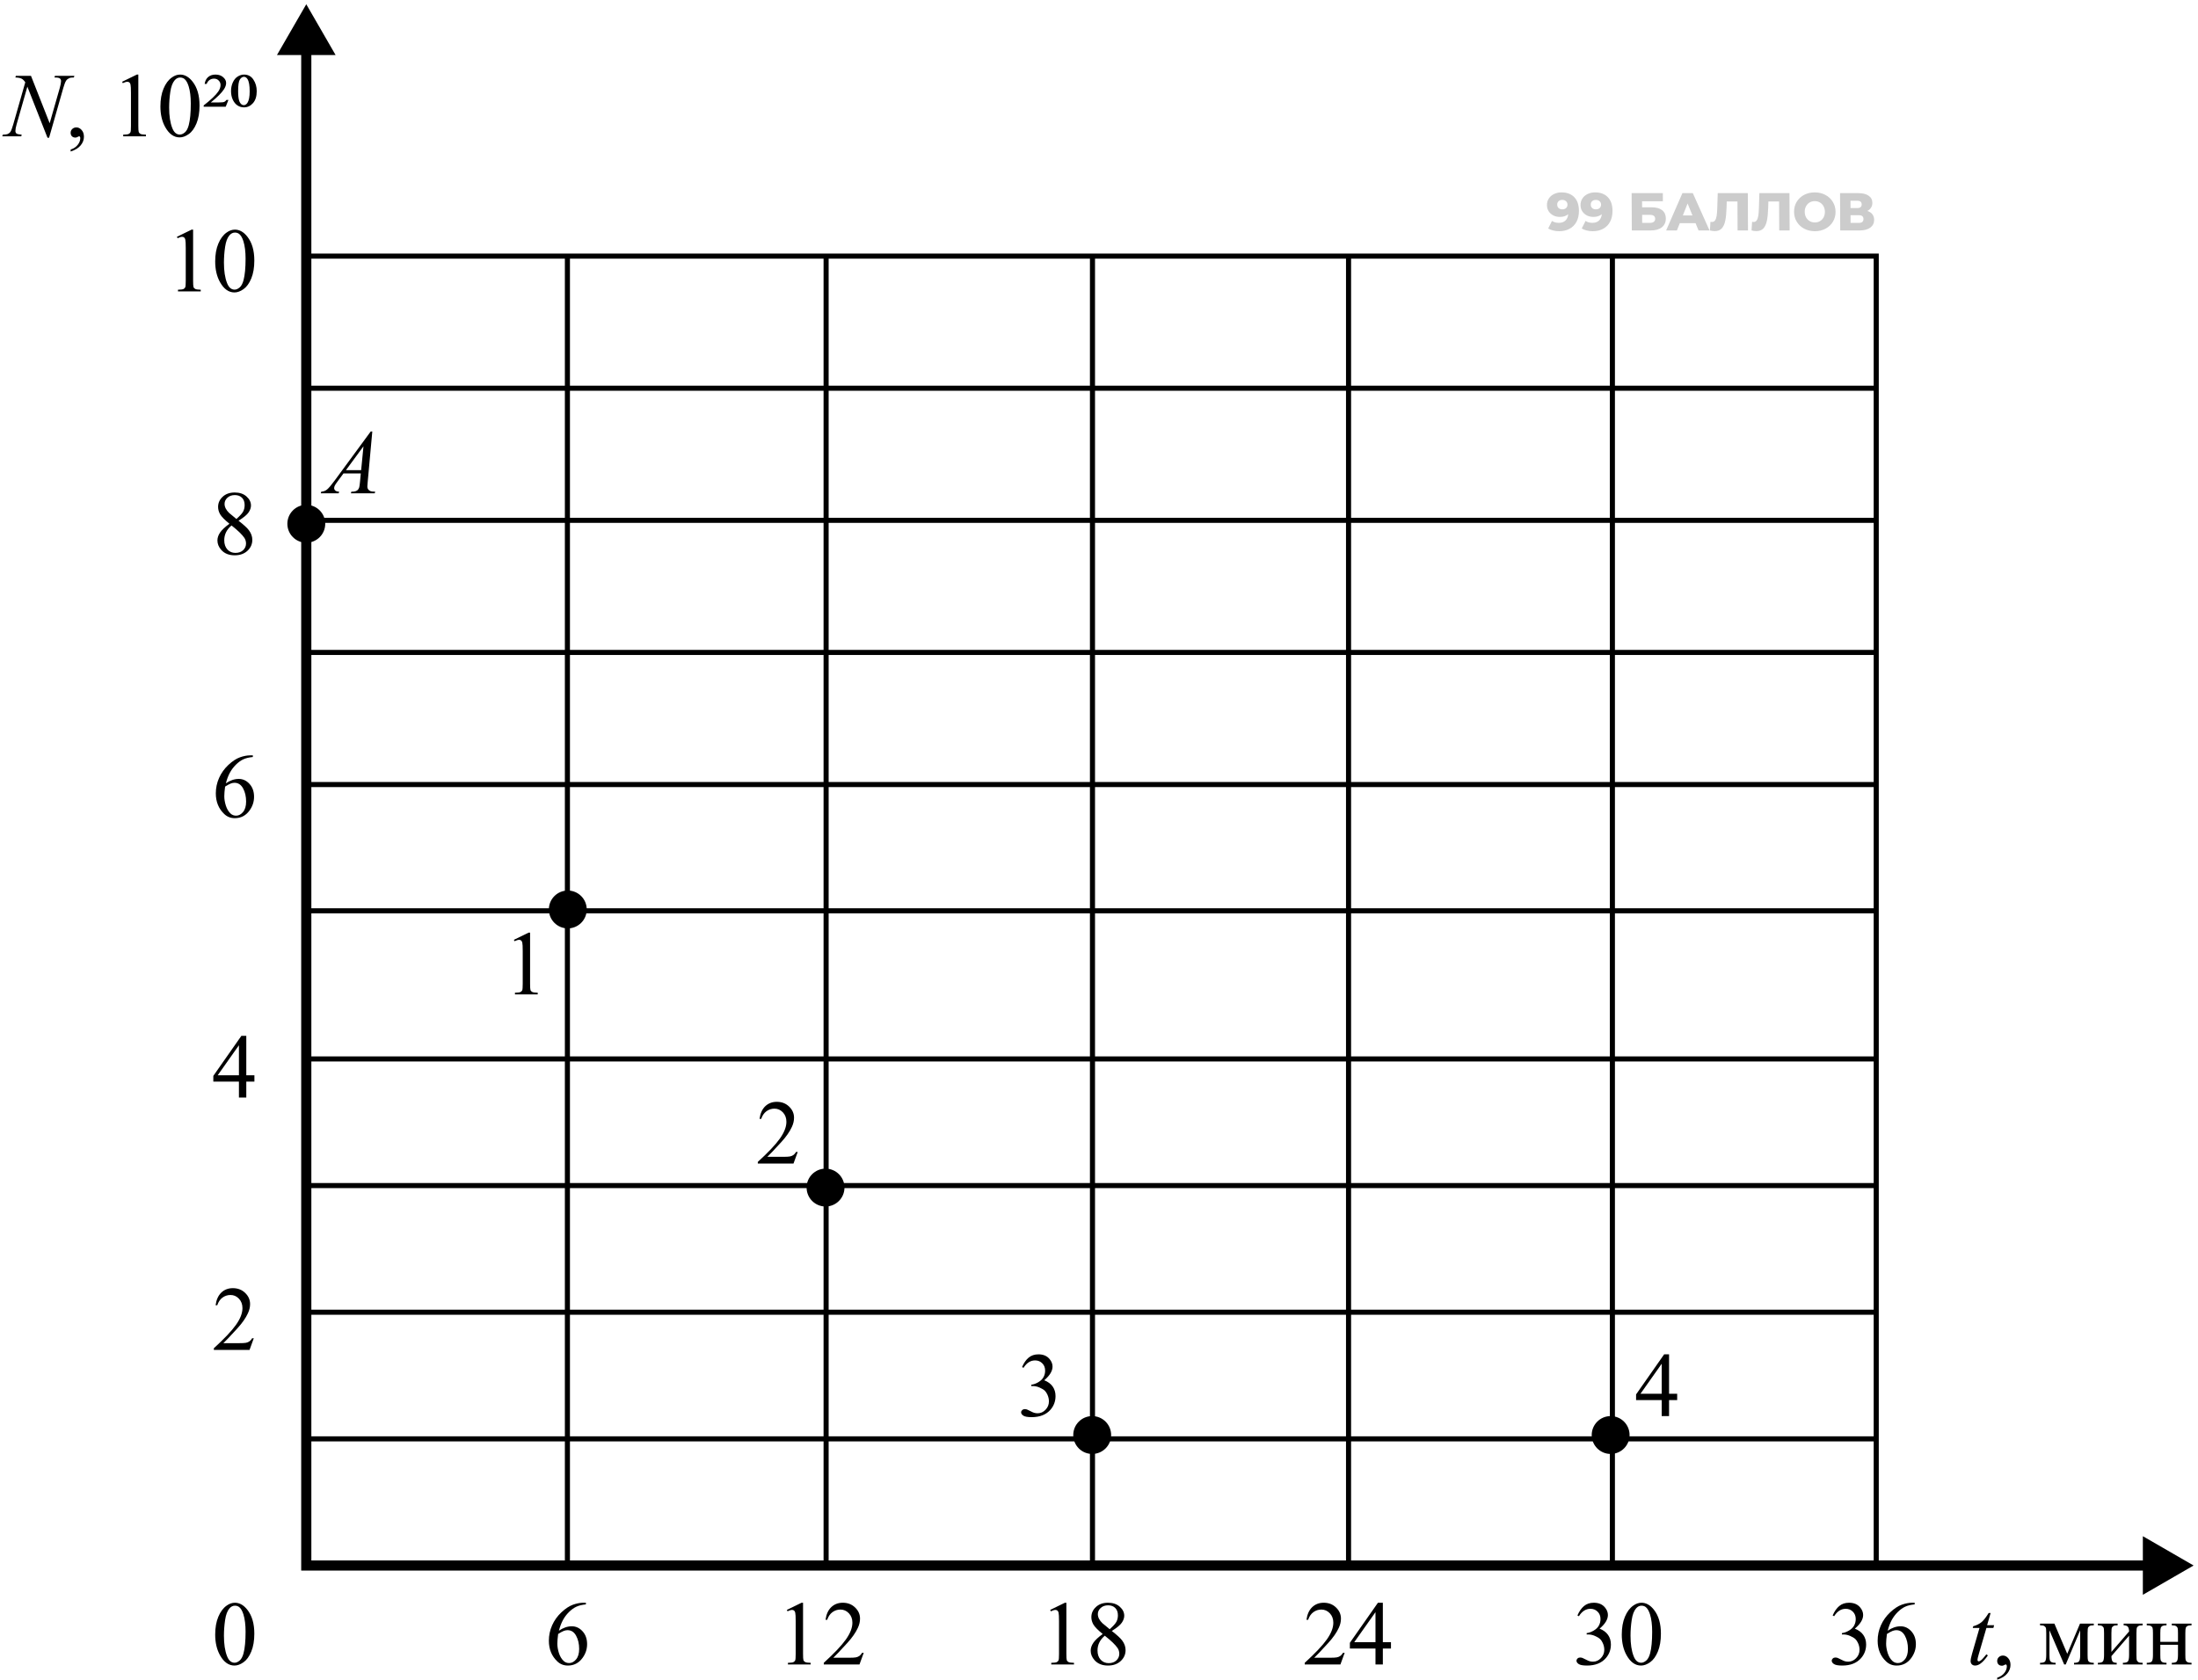 <svg width="433" height="331" viewBox="0 0 433 331" fill="none" xmlns="http://www.w3.org/2000/svg">
<path d="M60.336 0.838L54.562 10.838H66.109L60.336 0.838ZM60.336 308.427H59.336V309.427H60.336V308.427ZM432.135 308.427L422.135 302.653V314.2L432.135 308.427ZM59.336 9.838V308.427H61.336V9.838H59.336ZM60.336 309.427H423.135V307.427H60.336V309.427Z" fill="black"/>
<path d="M60.817 50.459H111.778M369.613 308.427V283.476M369.613 179.443H60.336M369.613 179.443V154.567M369.613 179.443V208.626M369.613 154.567H60.817M369.613 154.567V128.54M369.613 102.513H60.336M369.613 102.513V128.54M369.613 102.513V76.486M369.613 128.54H60.817M369.613 76.486V50.459H317.637M369.613 76.486H60.336M369.613 208.626H60.336M369.613 208.626V233.576M369.613 258.526H60.336M369.613 258.526V233.576M369.613 258.526V283.476M369.613 233.576H60.817M369.613 283.476H60.817M215.215 50.459V308.427M215.215 50.459H265.66M215.215 50.459H162.74M265.66 50.459V308.427M265.66 50.459H317.637M317.637 50.459V308.427M162.74 50.459V308.427M162.74 50.459H111.778M111.778 50.459V308.427" stroke="black"/>
<path d="M101.234 185.159L104.135 183.744H104.425V193.808C104.425 194.476 104.451 194.892 104.504 195.056C104.562 195.22 104.68 195.346 104.855 195.434C105.031 195.521 105.389 195.571 105.928 195.583V195.908H101.445V195.583C102.008 195.571 102.371 195.524 102.535 195.442C102.699 195.354 102.813 195.24 102.878 195.1C102.942 194.953 102.975 194.522 102.975 193.808V187.374C102.975 186.507 102.945 185.95 102.887 185.704C102.846 185.517 102.77 185.379 102.658 185.291C102.553 185.203 102.424 185.159 102.271 185.159C102.055 185.159 101.753 185.25 101.366 185.432L101.234 185.159Z" fill="black"/>
<path d="M73.343 85.002L72.438 94.916C72.391 95.379 72.367 95.684 72.367 95.83C72.367 96.064 72.411 96.243 72.499 96.366C72.61 96.536 72.76 96.662 72.947 96.744C73.141 96.826 73.463 96.867 73.914 96.867L73.817 97.192H69.124L69.221 96.867H69.423C69.804 96.867 70.114 96.785 70.355 96.621C70.524 96.51 70.656 96.325 70.75 96.067C70.814 95.886 70.876 95.458 70.935 94.784L71.075 93.272H67.665L66.452 94.916C66.177 95.285 66.004 95.552 65.934 95.716C65.863 95.874 65.828 96.023 65.828 96.164C65.828 96.352 65.904 96.513 66.057 96.647C66.209 96.782 66.461 96.856 66.812 96.867L66.716 97.192H63.191L63.288 96.867C63.722 96.85 64.103 96.706 64.431 96.436C64.765 96.161 65.26 95.578 65.916 94.688L73.035 85.002H73.343ZM71.603 87.929L68.148 92.631H71.145L71.603 87.929Z" fill="black"/>
<path d="M115.42 315.763V316.088C114.646 316.164 114.014 316.319 113.521 316.554C113.035 316.782 112.552 317.134 112.071 317.608C111.597 318.083 111.201 318.613 110.885 319.199C110.574 319.779 110.313 320.471 110.103 321.273C110.946 320.693 111.793 320.403 112.643 320.403C113.457 320.403 114.163 320.731 114.761 321.388C115.358 322.044 115.657 322.888 115.657 323.919C115.657 324.915 115.355 325.823 114.752 326.644C114.025 327.64 113.064 328.138 111.869 328.138C111.055 328.138 110.363 327.868 109.795 327.329C108.682 326.28 108.125 324.921 108.125 323.251C108.125 322.185 108.339 321.171 108.767 320.21C109.194 319.249 109.804 318.396 110.595 317.652C111.392 316.908 112.153 316.407 112.88 316.149C113.606 315.892 114.283 315.763 114.91 315.763H115.42ZM109.953 321.915C109.848 322.706 109.795 323.345 109.795 323.831C109.795 324.394 109.897 325.006 110.103 325.668C110.313 326.324 110.624 326.846 111.034 327.232C111.333 327.508 111.696 327.646 112.124 327.646C112.634 327.646 113.088 327.405 113.486 326.925C113.891 326.444 114.093 325.759 114.093 324.868C114.093 323.866 113.894 322.999 113.495 322.267C113.097 321.534 112.531 321.168 111.799 321.168C111.576 321.168 111.336 321.215 111.078 321.309C110.826 321.402 110.451 321.604 109.953 321.915Z" fill="black"/>
<path d="M42.393 322.038C42.393 320.679 42.598 319.51 43.008 318.531C43.418 317.547 43.963 316.814 44.643 316.334C45.17 315.953 45.715 315.763 46.277 315.763C47.191 315.763 48.012 316.229 48.738 317.16C49.647 318.314 50.101 319.879 50.101 321.854C50.101 323.236 49.901 324.411 49.503 325.378C49.105 326.345 48.595 327.048 47.974 327.487C47.358 327.921 46.764 328.138 46.19 328.138C45.053 328.138 44.106 327.467 43.351 326.125C42.712 324.994 42.393 323.632 42.393 322.038ZM44.115 322.258C44.115 323.898 44.317 325.237 44.722 326.274C45.056 327.147 45.554 327.584 46.216 327.584C46.532 327.584 46.86 327.443 47.2 327.162C47.54 326.875 47.798 326.397 47.974 325.729C48.243 324.722 48.378 323.301 48.378 321.467C48.378 320.107 48.237 318.974 47.956 318.065C47.745 317.392 47.473 316.914 47.139 316.633C46.898 316.439 46.608 316.343 46.269 316.343C45.87 316.343 45.516 316.521 45.205 316.879C44.783 317.365 44.496 318.13 44.344 319.173C44.191 320.216 44.115 321.244 44.115 322.258Z" fill="black"/>
<path d="M49.995 263.656L49.16 265.95H42.129V265.625C44.197 263.738 45.653 262.197 46.497 261.002C47.341 259.807 47.763 258.714 47.763 257.724C47.763 256.968 47.531 256.347 47.068 255.86C46.605 255.374 46.052 255.131 45.407 255.131C44.821 255.131 44.294 255.304 43.825 255.649C43.362 255.989 43.02 256.49 42.797 257.152H42.472C42.618 256.068 42.993 255.236 43.597 254.656C44.206 254.076 44.965 253.786 45.873 253.786C46.84 253.786 47.645 254.097 48.29 254.718C48.94 255.339 49.266 256.071 49.266 256.915C49.266 257.519 49.125 258.122 48.844 258.726C48.41 259.675 47.707 260.68 46.734 261.74C45.275 263.334 44.364 264.295 44.001 264.623H47.112C47.745 264.623 48.188 264.6 48.44 264.553C48.697 264.506 48.929 264.412 49.134 264.271C49.339 264.125 49.518 263.92 49.67 263.656H49.995Z" fill="black"/>
<path d="M50.118 211.845V213.093H48.519V216.239H47.068V213.093H42.023V211.968L47.552 204.075H48.519V211.845H50.118ZM47.068 211.845V205.93L42.885 211.845H47.068Z" fill="black"/>
<path d="M49.81 148.816V149.142C49.037 149.218 48.404 149.373 47.912 149.607C47.426 149.836 46.942 150.188 46.462 150.662C45.987 151.137 45.592 151.667 45.275 152.253C44.965 152.833 44.704 153.524 44.493 154.327C45.337 153.747 46.184 153.457 47.033 153.457C47.848 153.457 48.554 153.785 49.151 154.441C49.749 155.098 50.048 155.941 50.048 156.973C50.048 157.969 49.746 158.877 49.143 159.697C48.416 160.693 47.455 161.191 46.26 161.191C45.445 161.191 44.754 160.922 44.185 160.383C43.072 159.334 42.516 157.975 42.516 156.305C42.516 155.238 42.73 154.225 43.157 153.264C43.585 152.303 44.194 151.45 44.985 150.706C45.782 149.962 46.544 149.461 47.27 149.203C47.997 148.945 48.674 148.816 49.301 148.816H49.81ZM44.344 154.969C44.238 155.76 44.185 156.398 44.185 156.885C44.185 157.447 44.288 158.06 44.493 158.722C44.704 159.378 45.015 159.899 45.425 160.286C45.724 160.562 46.087 160.699 46.515 160.699C47.024 160.699 47.478 160.459 47.877 159.979C48.281 159.498 48.483 158.812 48.483 157.922C48.483 156.92 48.284 156.053 47.886 155.32C47.487 154.588 46.922 154.222 46.19 154.222C45.967 154.222 45.727 154.269 45.469 154.362C45.217 154.456 44.842 154.658 44.344 154.969Z" fill="black"/>
<path d="M45.196 103.189C44.253 102.416 43.644 101.795 43.368 101.326C43.099 100.857 42.964 100.371 42.964 99.867C42.964 99.094 43.263 98.429 43.86 97.872C44.458 97.31 45.252 97.028 46.242 97.028C47.203 97.028 47.977 97.289 48.562 97.811C49.148 98.332 49.441 98.927 49.441 99.595C49.441 100.04 49.283 100.494 48.967 100.957C48.65 101.42 47.991 101.965 46.989 102.592C48.02 103.389 48.703 104.016 49.037 104.473C49.482 105.07 49.705 105.7 49.705 106.362C49.705 107.2 49.386 107.918 48.747 108.516C48.108 109.107 47.27 109.403 46.233 109.403C45.102 109.403 44.221 109.049 43.588 108.34C43.084 107.771 42.832 107.15 42.832 106.477C42.832 105.949 43.008 105.428 43.359 104.912C43.717 104.391 44.329 103.816 45.196 103.189ZM46.576 102.249C47.279 101.616 47.725 101.118 47.912 100.755C48.1 100.386 48.193 99.97 48.193 99.507C48.193 98.892 48.02 98.411 47.675 98.065C47.329 97.714 46.857 97.538 46.26 97.538C45.662 97.538 45.176 97.711 44.801 98.057C44.426 98.402 44.238 98.807 44.238 99.269C44.238 99.574 44.315 99.879 44.467 100.184C44.625 100.488 44.848 100.778 45.135 101.054L46.576 102.249ZM45.609 103.523C45.123 103.934 44.763 104.382 44.528 104.868C44.294 105.349 44.177 105.87 44.177 106.433C44.177 107.188 44.382 107.795 44.792 108.252C45.208 108.703 45.735 108.929 46.374 108.929C47.007 108.929 47.514 108.75 47.895 108.393C48.275 108.035 48.466 107.602 48.466 107.092C48.466 106.67 48.355 106.292 48.132 105.958C47.716 105.337 46.875 104.525 45.609 103.523Z" fill="black"/>
<path d="M34.852 46.655L37.752 45.24H38.042V55.304C38.042 55.972 38.068 56.388 38.121 56.552C38.18 56.716 38.297 56.842 38.473 56.93C38.648 57.018 39.006 57.067 39.545 57.079V57.404H35.062V57.079C35.625 57.067 35.988 57.02 36.152 56.938C36.316 56.851 36.431 56.736 36.495 56.596C36.56 56.449 36.592 56.019 36.592 55.304V48.87C36.592 48.003 36.562 47.446 36.504 47.2C36.463 47.013 36.387 46.875 36.275 46.787C36.17 46.699 36.041 46.655 35.889 46.655C35.672 46.655 35.37 46.746 34.983 46.928L34.852 46.655ZM42.393 51.516C42.393 50.156 42.598 48.987 43.008 48.009C43.418 47.024 43.963 46.292 44.643 45.812C45.17 45.431 45.715 45.24 46.277 45.24C47.191 45.24 48.012 45.706 48.738 46.638C49.647 47.792 50.101 49.356 50.101 51.331C50.101 52.714 49.901 53.889 49.503 54.855C49.105 55.822 48.595 56.525 47.974 56.965C47.358 57.398 46.764 57.615 46.19 57.615C45.053 57.615 44.106 56.944 43.351 55.602C42.712 54.472 42.393 53.109 42.393 51.516ZM44.115 51.735C44.115 53.376 44.317 54.715 44.722 55.752C45.056 56.625 45.554 57.062 46.216 57.062C46.532 57.062 46.86 56.921 47.2 56.64C47.54 56.352 47.798 55.875 47.974 55.207C48.243 54.199 48.378 52.778 48.378 50.944C48.378 49.585 48.237 48.451 47.956 47.543C47.745 46.869 47.473 46.392 47.139 46.11C46.898 45.917 46.608 45.82 46.269 45.82C45.87 45.82 45.516 45.999 45.205 46.356C44.783 46.843 44.496 47.607 44.344 48.65C44.191 49.693 44.115 50.722 44.115 51.735Z" fill="black"/>
<path d="M6.103 14.94L9.785 24.282L11.78 17.304C11.944 16.73 12.026 16.284 12.026 15.968C12.026 15.751 11.95 15.581 11.798 15.458C11.646 15.335 11.361 15.273 10.945 15.273C10.875 15.273 10.802 15.271 10.726 15.265L10.822 14.94H14.654L14.549 15.265C14.15 15.259 13.854 15.3 13.661 15.388C13.386 15.511 13.181 15.669 13.046 15.862C12.858 16.138 12.668 16.618 12.475 17.304L9.671 27.13H9.354L5.391 17.075L3.272 24.502C3.114 25.064 3.035 25.495 3.035 25.794C3.035 26.017 3.105 26.186 3.246 26.304C3.393 26.415 3.735 26.491 4.274 26.532L4.187 26.857H0.442L0.565 26.532C1.034 26.52 1.348 26.48 1.506 26.409C1.746 26.304 1.925 26.166 2.042 25.996C2.212 25.738 2.402 25.24 2.613 24.502L4.978 16.214C4.749 15.862 4.503 15.622 4.239 15.493C3.981 15.358 3.577 15.282 3.026 15.265L3.123 14.94H6.103ZM13.916 29.855V29.468C14.52 29.269 14.985 28.958 15.313 28.536C15.648 28.12 15.815 27.678 15.815 27.209C15.815 27.098 15.788 27.004 15.735 26.928C15.694 26.875 15.653 26.849 15.612 26.849C15.548 26.849 15.407 26.907 15.19 27.024C15.085 27.077 14.974 27.104 14.856 27.104C14.569 27.104 14.341 27.019 14.171 26.849C14.001 26.679 13.916 26.444 13.916 26.145C13.916 25.858 14.024 25.612 14.241 25.407C14.464 25.202 14.733 25.1 15.05 25.1C15.437 25.1 15.779 25.27 16.078 25.609C16.383 25.943 16.535 26.389 16.535 26.945C16.535 27.549 16.324 28.108 15.902 28.624C15.486 29.145 14.824 29.556 13.916 29.855ZM24.059 16.108L26.959 14.693H27.249V24.757C27.249 25.425 27.275 25.841 27.328 26.005C27.387 26.169 27.504 26.295 27.68 26.383C27.855 26.471 28.213 26.52 28.752 26.532V26.857H24.27V26.532C24.832 26.52 25.195 26.474 25.359 26.392C25.523 26.304 25.638 26.189 25.702 26.049C25.767 25.902 25.799 25.472 25.799 24.757V18.323C25.799 17.456 25.77 16.899 25.711 16.653C25.67 16.466 25.594 16.328 25.482 16.24C25.377 16.152 25.248 16.108 25.096 16.108C24.879 16.108 24.577 16.199 24.19 16.381L24.059 16.108ZM31.6 20.969C31.6 19.609 31.805 18.44 32.215 17.462C32.625 16.477 33.17 15.745 33.85 15.265C34.377 14.884 34.922 14.693 35.484 14.693C36.398 14.693 37.219 15.159 37.945 16.091C38.853 17.245 39.308 18.81 39.308 20.784C39.308 22.167 39.108 23.342 38.71 24.309C38.312 25.275 37.802 25.979 37.181 26.418C36.565 26.852 35.971 27.068 35.397 27.068C34.26 27.068 33.313 26.398 32.558 25.056C31.919 23.925 31.6 22.562 31.6 20.969ZM33.322 21.189C33.322 22.829 33.524 24.168 33.929 25.205C34.263 26.078 34.761 26.515 35.423 26.515C35.739 26.515 36.067 26.374 36.407 26.093C36.747 25.806 37.005 25.328 37.181 24.66C37.45 23.652 37.585 22.231 37.585 20.398C37.585 19.038 37.444 17.904 37.163 16.996C36.952 16.322 36.68 15.845 36.346 15.563C36.105 15.37 35.815 15.273 35.476 15.273C35.077 15.273 34.723 15.452 34.412 15.81C33.99 16.296 33.703 17.061 33.551 18.104C33.398 19.146 33.322 20.175 33.322 21.189ZM45.003 19.686L44.467 21.021L40.125 21.021V20.767C41.572 19.642 42.533 18.725 43.008 18.016C43.301 17.582 43.447 17.163 43.447 16.759C43.447 16.401 43.324 16.102 43.078 15.862C42.838 15.616 42.533 15.493 42.164 15.493C41.83 15.493 41.537 15.581 41.285 15.757C41.033 15.927 40.843 16.185 40.714 16.53H40.318C40.4 15.956 40.626 15.508 40.995 15.185C41.37 14.857 41.853 14.693 42.445 14.693C43.066 14.693 43.57 14.863 43.957 15.203C44.35 15.543 44.546 15.924 44.546 16.346C44.546 16.732 44.405 17.145 44.124 17.585C43.685 18.27 42.82 19.135 41.531 20.178H43.166C43.676 20.178 44.013 20.143 44.177 20.072C44.347 20.002 44.49 19.873 44.607 19.686H45.003ZM48.079 14.693C48.87 14.693 49.482 15.021 49.916 15.678C50.355 16.334 50.575 17.093 50.575 17.954C50.575 18.974 50.329 19.762 49.837 20.318C49.345 20.875 48.753 21.153 48.062 21.153C47.599 21.153 47.174 21.027 46.787 20.775C46.4 20.518 46.09 20.137 45.855 19.633C45.627 19.129 45.513 18.569 45.513 17.954C45.513 17.327 45.63 16.756 45.864 16.24C46.099 15.719 46.418 15.332 46.822 15.08C47.232 14.822 47.651 14.693 48.079 14.693ZM48.053 15.133C47.754 15.133 47.487 15.309 47.253 15.66C47.024 16.012 46.91 16.773 46.91 17.945C46.91 18.76 46.975 19.381 47.103 19.809C47.203 20.131 47.358 20.38 47.569 20.556C47.692 20.661 47.845 20.714 48.026 20.714C48.308 20.714 48.548 20.561 48.747 20.257C49.04 19.806 49.187 19.053 49.187 17.998C49.187 16.838 49.043 16.032 48.756 15.581C48.568 15.282 48.334 15.133 48.053 15.133Z" fill="black"/>
<path d="M392.143 317.793L391.457 320.184H392.837L392.688 320.737H391.316L389.805 325.923C389.641 326.479 389.559 326.84 389.559 327.004C389.559 327.104 389.582 327.18 389.629 327.232C389.676 327.285 389.731 327.312 389.796 327.312C389.942 327.312 390.136 327.209 390.376 327.004C390.517 326.887 390.83 326.526 391.316 325.923L391.606 326.143C391.067 326.928 390.558 327.481 390.077 327.804C389.749 328.026 389.418 328.138 389.084 328.138C388.826 328.138 388.615 328.059 388.451 327.9C388.287 327.736 388.205 327.528 388.205 327.276C388.205 326.96 388.299 326.477 388.486 325.826L389.954 320.737H388.627L388.715 320.395C389.359 320.219 389.896 319.958 390.323 319.612C390.751 319.261 391.229 318.654 391.756 317.793H392.143ZM393.443 330.924V330.537C394.047 330.338 394.513 330.027 394.841 329.605C395.175 329.189 395.342 328.747 395.342 328.278C395.342 328.167 395.315 328.073 395.263 327.997C395.222 327.944 395.181 327.918 395.14 327.918C395.075 327.918 394.935 327.977 394.718 328.094C394.612 328.146 394.501 328.173 394.384 328.173C394.097 328.173 393.868 328.088 393.698 327.918C393.528 327.748 393.443 327.514 393.443 327.215C393.443 326.928 393.552 326.682 393.769 326.477C393.991 326.271 394.261 326.169 394.577 326.169C394.964 326.169 395.307 326.339 395.605 326.679C395.91 327.013 396.062 327.458 396.062 328.015C396.062 328.618 395.852 329.178 395.43 329.693C395.014 330.215 394.352 330.625 393.443 330.924ZM407.242 325.826L409.756 319.876H412.472V320.21C412.073 320.21 411.807 320.251 411.672 320.333C411.543 320.409 411.44 320.506 411.364 320.623C411.288 320.74 411.25 321.121 411.25 321.766V326.037C411.25 326.594 411.276 326.954 411.329 327.118C411.388 327.276 411.502 327.396 411.672 327.479C411.848 327.561 412.114 327.602 412.472 327.602V327.927H408.578V327.602C409.059 327.602 409.381 327.514 409.545 327.338C409.709 327.156 409.791 326.723 409.791 326.037V321.194L406.943 327.927H406.636L403.735 321.194V326.037C403.735 326.594 403.765 326.954 403.823 327.118C403.882 327.276 403.996 327.396 404.166 327.479C404.336 327.561 404.6 327.602 404.957 327.602V327.927H401.881V327.602C402.402 327.602 402.736 327.508 402.883 327.32C403.029 327.127 403.103 326.699 403.103 326.037V321.766C403.103 321.139 403.07 320.77 403.006 320.658C402.941 320.541 402.842 320.438 402.707 320.351C402.572 320.257 402.297 320.21 401.881 320.21V319.876H404.711L407.242 325.826ZM415.943 325.448L419.424 321.423C419.412 320.972 419.327 320.658 419.169 320.482C419.011 320.307 418.738 320.216 418.352 320.21V319.876H422.096V320.21C421.703 320.21 421.439 320.251 421.305 320.333C421.17 320.409 421.064 320.506 420.988 320.623C420.912 320.74 420.874 321.121 420.874 321.766V326.037C420.874 326.658 420.906 327.03 420.971 327.153C421.035 327.271 421.135 327.376 421.27 327.47C421.41 327.558 421.686 327.602 422.096 327.602V327.927H418.202V327.602C418.688 327.602 419.014 327.514 419.178 327.338C419.342 327.156 419.424 326.723 419.424 326.037V322.249L415.943 326.283C415.955 326.781 416.025 327.124 416.154 327.312C416.283 327.499 416.562 327.596 416.989 327.602V327.927H413.271V327.602C413.793 327.602 414.127 327.508 414.273 327.32C414.42 327.127 414.493 326.699 414.493 326.037V321.766C414.493 321.139 414.461 320.77 414.396 320.658C414.332 320.541 414.232 320.438 414.098 320.351C413.963 320.257 413.688 320.21 413.271 320.21V319.876H417.165V320.21C416.772 320.21 416.509 320.251 416.374 320.333C416.239 320.409 416.134 320.506 416.058 320.623C415.981 320.74 415.943 321.121 415.943 321.766V325.448ZM425.576 323.471H429.057V321.766C429.057 321.256 429.036 320.925 428.995 320.772C428.954 320.614 428.852 320.482 428.688 320.377C428.529 320.266 428.245 320.21 427.835 320.21V319.876H431.729V320.21C431.365 320.21 431.099 320.251 430.929 320.333C430.765 320.415 430.653 320.535 430.595 320.693C430.536 320.846 430.507 321.203 430.507 321.766V326.037C430.507 326.547 430.527 326.884 430.568 327.048C430.615 327.212 430.724 327.347 430.894 327.452C431.063 327.552 431.342 327.602 431.729 327.602V327.927H427.835V327.602C428.321 327.602 428.646 327.514 428.811 327.338C428.975 327.156 429.057 326.723 429.057 326.037V324.042H425.576V326.037C425.576 326.547 425.597 326.884 425.638 327.048C425.685 327.212 425.793 327.347 425.963 327.452C426.133 327.552 426.411 327.602 426.798 327.602V327.927H422.904V327.602C423.426 327.602 423.76 327.508 423.906 327.32C424.053 327.127 424.126 326.699 424.126 326.037V321.766C424.126 321.256 424.103 320.919 424.056 320.755C424.015 320.591 423.909 320.459 423.739 320.359C423.569 320.26 423.291 320.21 422.904 320.21V319.876H426.798V320.21C426.435 320.21 426.168 320.251 425.998 320.333C425.834 320.415 425.723 320.535 425.664 320.693C425.605 320.846 425.576 321.203 425.576 321.766V323.471Z" fill="black"/>
<path d="M155.008 317.178L157.908 315.763H158.198V325.826C158.198 326.494 158.225 326.91 158.277 327.074C158.336 327.238 158.453 327.364 158.629 327.452C158.805 327.54 159.162 327.59 159.701 327.602V327.927H155.219V327.602C155.781 327.59 156.145 327.543 156.309 327.461C156.473 327.373 156.587 327.259 156.651 327.118C156.716 326.972 156.748 326.541 156.748 325.826V319.393C156.748 318.525 156.719 317.969 156.66 317.723C156.619 317.535 156.543 317.397 156.432 317.31C156.326 317.222 156.197 317.178 156.045 317.178C155.828 317.178 155.526 317.269 155.14 317.45L155.008 317.178ZM170.151 325.633L169.316 327.927H162.285V327.602C164.354 325.715 165.81 324.174 166.653 322.979C167.497 321.783 167.919 320.69 167.919 319.7C167.919 318.944 167.688 318.323 167.225 317.837C166.762 317.351 166.208 317.107 165.563 317.107C164.978 317.107 164.45 317.28 163.981 317.626C163.519 317.966 163.176 318.467 162.953 319.129H162.628C162.774 318.045 163.149 317.213 163.753 316.633C164.362 316.053 165.121 315.763 166.029 315.763C166.996 315.763 167.802 316.073 168.446 316.694C169.097 317.315 169.422 318.048 169.422 318.892C169.422 319.495 169.281 320.099 169 320.702C168.566 321.651 167.863 322.656 166.891 323.717C165.432 325.311 164.521 326.271 164.157 326.6H167.269C167.901 326.6 168.344 326.576 168.596 326.529C168.854 326.482 169.085 326.389 169.29 326.248C169.495 326.102 169.674 325.896 169.826 325.633H170.151Z" fill="black"/>
<path d="M206.883 317.178L209.783 315.763H210.073V325.826C210.073 326.494 210.1 326.91 210.152 327.074C210.211 327.238 210.328 327.364 210.504 327.452C210.68 327.54 211.037 327.59 211.576 327.602V327.927H207.094V327.602C207.656 327.59 208.02 327.543 208.184 327.461C208.348 327.373 208.462 327.259 208.526 327.118C208.591 326.972 208.623 326.541 208.623 325.826V319.393C208.623 318.525 208.594 317.969 208.535 317.723C208.494 317.535 208.418 317.397 208.307 317.31C208.201 317.222 208.072 317.178 207.92 317.178C207.703 317.178 207.401 317.269 207.015 317.45L206.883 317.178ZM217.228 321.924C216.284 321.15 215.675 320.529 215.399 320.061C215.13 319.592 214.995 319.105 214.995 318.602C214.995 317.828 215.294 317.163 215.892 316.606C216.489 316.044 217.283 315.763 218.273 315.763C219.234 315.763 220.008 316.023 220.594 316.545C221.18 317.066 221.473 317.661 221.473 318.329C221.473 318.774 221.314 319.229 220.998 319.691C220.682 320.154 220.022 320.699 219.021 321.326C220.052 322.123 220.734 322.75 221.068 323.207C221.514 323.805 221.736 324.435 221.736 325.097C221.736 325.935 221.417 326.652 220.778 327.25C220.14 327.842 219.302 328.138 218.265 328.138C217.134 328.138 216.252 327.783 215.619 327.074C215.115 326.506 214.863 325.885 214.863 325.211C214.863 324.684 215.039 324.162 215.391 323.646C215.748 323.125 216.36 322.551 217.228 321.924ZM218.607 320.983C219.311 320.351 219.756 319.853 219.943 319.489C220.131 319.12 220.225 318.704 220.225 318.241C220.225 317.626 220.052 317.146 219.706 316.8C219.36 316.448 218.889 316.272 218.291 316.272C217.693 316.272 217.207 316.445 216.832 316.791C216.457 317.137 216.27 317.541 216.27 318.004C216.27 318.309 216.346 318.613 216.498 318.918C216.656 319.223 216.879 319.513 217.166 319.788L218.607 320.983ZM217.641 322.258C217.154 322.668 216.794 323.116 216.56 323.603C216.325 324.083 216.208 324.604 216.208 325.167C216.208 325.923 216.413 326.529 216.823 326.986C217.239 327.438 217.767 327.663 218.405 327.663C219.038 327.663 219.545 327.484 219.926 327.127C220.307 326.77 220.497 326.336 220.497 325.826C220.497 325.404 220.386 325.026 220.163 324.692C219.747 324.071 218.906 323.26 217.641 322.258Z" fill="black"/>
<path d="M264.894 325.633L264.059 327.927H257.027V327.602C259.096 325.715 260.552 324.174 261.396 322.979C262.239 321.783 262.661 320.69 262.661 319.7C262.661 318.944 262.43 318.323 261.967 317.837C261.504 317.351 260.95 317.107 260.306 317.107C259.72 317.107 259.192 317.28 258.724 317.626C258.261 317.966 257.918 318.467 257.695 319.129H257.37C257.517 318.045 257.892 317.213 258.495 316.633C259.104 316.053 259.863 315.763 260.771 315.763C261.738 315.763 262.544 316.073 263.188 316.694C263.839 317.315 264.164 318.048 264.164 318.892C264.164 319.495 264.023 320.099 263.742 320.702C263.309 321.651 262.605 322.656 261.633 323.717C260.174 325.311 259.263 326.271 258.899 326.6H262.011C262.644 326.6 263.086 326.576 263.338 326.529C263.596 326.482 263.827 326.389 264.032 326.248C264.237 326.102 264.416 325.896 264.568 325.633H264.894ZM274.017 323.532V324.78H272.417V327.927H270.967V324.78H265.922V323.655L271.45 315.763H272.417V323.532H274.017ZM270.967 323.532V317.617L266.783 323.532H270.967Z" fill="black"/>
<path d="M310.75 318.276C311.09 317.474 311.518 316.855 312.033 316.422C312.555 315.982 313.202 315.763 313.976 315.763C314.931 315.763 315.663 316.073 316.173 316.694C316.56 317.157 316.753 317.652 316.753 318.18C316.753 319.047 316.208 319.943 315.118 320.869C315.851 321.156 316.404 321.566 316.779 322.1C317.154 322.633 317.342 323.26 317.342 323.98C317.342 325.012 317.014 325.905 316.357 326.661C315.502 327.646 314.263 328.138 312.64 328.138C311.837 328.138 311.289 328.038 310.996 327.839C310.709 327.64 310.565 327.426 310.565 327.197C310.565 327.027 310.633 326.878 310.768 326.749C310.908 326.62 311.075 326.556 311.269 326.556C311.415 326.556 311.564 326.579 311.717 326.626C311.816 326.655 312.042 326.764 312.394 326.951C312.745 327.133 312.988 327.241 313.123 327.276C313.34 327.341 313.571 327.373 313.817 327.373C314.415 327.373 314.934 327.142 315.373 326.679C315.818 326.216 316.041 325.668 316.041 325.035C316.041 324.572 315.938 324.121 315.733 323.682C315.581 323.354 315.414 323.104 315.232 322.935C314.98 322.7 314.635 322.489 314.195 322.302C313.756 322.108 313.308 322.012 312.851 322.012H312.569V321.748C313.032 321.689 313.495 321.522 313.958 321.247C314.427 320.972 314.767 320.641 314.978 320.254C315.188 319.867 315.294 319.442 315.294 318.979C315.294 318.376 315.104 317.89 314.723 317.521C314.348 317.146 313.879 316.958 313.316 316.958C312.408 316.958 311.649 317.444 311.04 318.417L310.75 318.276ZM319.486 322.038C319.486 320.679 319.691 319.51 320.102 318.531C320.512 317.547 321.057 316.814 321.736 316.334C322.264 315.953 322.809 315.763 323.371 315.763C324.285 315.763 325.105 316.229 325.832 317.16C326.74 318.314 327.194 319.879 327.194 321.854C327.194 323.236 326.995 324.411 326.597 325.378C326.198 326.345 325.688 327.048 325.067 327.487C324.452 327.921 323.857 328.138 323.283 328.138C322.146 328.138 321.2 327.467 320.444 326.125C319.806 324.994 319.486 323.632 319.486 322.038ZM321.209 322.258C321.209 323.898 321.411 325.237 321.815 326.274C322.149 327.147 322.647 327.584 323.31 327.584C323.626 327.584 323.954 327.443 324.294 327.162C324.634 326.875 324.892 326.397 325.067 325.729C325.337 324.722 325.472 323.301 325.472 321.467C325.472 320.107 325.331 318.974 325.05 318.065C324.839 317.392 324.566 316.914 324.232 316.633C323.992 316.439 323.702 316.343 323.362 316.343C322.964 316.343 322.609 316.521 322.299 316.879C321.877 317.365 321.59 318.13 321.438 319.173C321.285 320.216 321.209 321.244 321.209 322.258Z" fill="black"/>
<path d="M361.031 318.276C361.371 317.474 361.799 316.855 362.314 316.422C362.836 315.982 363.483 315.763 364.257 315.763C365.212 315.763 365.944 316.073 366.454 316.694C366.841 317.157 367.034 317.652 367.034 318.18C367.034 319.047 366.489 319.943 365.399 320.869C366.132 321.156 366.686 321.566 367.061 322.1C367.436 322.633 367.623 323.26 367.623 323.98C367.623 325.012 367.295 325.905 366.639 326.661C365.783 327.646 364.544 328.138 362.921 328.138C362.118 328.138 361.57 328.038 361.277 327.839C360.99 327.64 360.847 327.426 360.847 327.197C360.847 327.027 360.914 326.878 361.049 326.749C361.189 326.62 361.356 326.556 361.55 326.556C361.696 326.556 361.846 326.579 361.998 326.626C362.098 326.655 362.323 326.764 362.675 326.951C363.026 327.133 363.27 327.241 363.404 327.276C363.621 327.341 363.853 327.373 364.099 327.373C364.696 327.373 365.215 327.142 365.654 326.679C366.1 326.216 366.322 325.668 366.322 325.035C366.322 324.572 366.22 324.121 366.015 323.682C365.862 323.354 365.695 323.104 365.514 322.935C365.262 322.7 364.916 322.489 364.477 322.302C364.037 322.108 363.589 322.012 363.132 322.012H362.851V321.748C363.313 321.689 363.776 321.522 364.239 321.247C364.708 320.972 365.048 320.641 365.259 320.254C365.47 319.867 365.575 319.442 365.575 318.979C365.575 318.376 365.385 317.89 365.004 317.521C364.629 317.146 364.16 316.958 363.598 316.958C362.689 316.958 361.931 317.444 361.321 318.417L361.031 318.276ZM377.186 315.763V316.088C376.412 316.164 375.779 316.319 375.287 316.554C374.801 316.782 374.317 317.134 373.837 317.608C373.362 318.083 372.967 318.613 372.65 319.199C372.34 319.779 372.079 320.471 371.868 321.273C372.712 320.693 373.559 320.403 374.408 320.403C375.223 320.403 375.929 320.731 376.526 321.388C377.124 322.044 377.423 322.888 377.423 323.919C377.423 324.915 377.121 325.823 376.518 326.644C375.791 327.64 374.83 328.138 373.635 328.138C372.82 328.138 372.129 327.868 371.561 327.329C370.447 326.28 369.891 324.921 369.891 323.251C369.891 322.185 370.104 321.171 370.532 320.21C370.96 319.249 371.569 318.396 372.36 317.652C373.157 316.908 373.919 316.407 374.646 316.149C375.372 315.892 376.049 315.763 376.676 315.763H377.186ZM371.719 321.915C371.613 322.706 371.561 323.345 371.561 323.831C371.561 324.394 371.663 325.006 371.868 325.668C372.079 326.324 372.39 326.846 372.8 327.232C373.099 327.508 373.462 327.646 373.89 327.646C374.399 327.646 374.854 327.405 375.252 326.925C375.656 326.444 375.858 325.759 375.858 324.868C375.858 323.866 375.659 322.999 375.261 322.267C374.862 321.534 374.297 321.168 373.564 321.168C373.342 321.168 373.102 321.215 372.844 321.309C372.592 321.402 372.217 321.604 371.719 321.915Z" fill="black"/>
<path d="M157.151 226.945L156.316 229.239H149.285V228.914C151.354 227.027 152.81 225.486 153.653 224.291C154.497 223.096 154.919 222.003 154.919 221.013C154.919 220.257 154.688 219.636 154.225 219.149C153.762 218.663 153.208 218.42 152.563 218.42C151.978 218.42 151.45 218.593 150.981 218.938C150.519 219.278 150.176 219.779 149.953 220.441H149.628C149.774 219.357 150.149 218.525 150.753 217.945C151.362 217.365 152.121 217.075 153.029 217.075C153.996 217.075 154.802 217.386 155.446 218.007C156.097 218.628 156.422 219.36 156.422 220.204C156.422 220.808 156.281 221.411 156 222.015C155.566 222.964 154.863 223.969 153.891 225.029C152.432 226.623 151.521 227.584 151.157 227.912H154.269C154.901 227.912 155.344 227.889 155.596 227.842C155.854 227.795 156.085 227.701 156.29 227.561C156.495 227.414 156.674 227.209 156.826 226.945H157.151Z" fill="black"/>
<path d="M201.344 269.339C201.684 268.536 202.111 267.918 202.627 267.484C203.148 267.045 203.796 266.825 204.569 266.825C205.524 266.825 206.257 267.136 206.767 267.757C207.153 268.22 207.347 268.715 207.347 269.242C207.347 270.109 206.802 271.006 205.712 271.932C206.444 272.219 206.998 272.629 207.373 273.162C207.748 273.695 207.936 274.322 207.936 275.043C207.936 276.074 207.607 276.968 206.951 277.724C206.096 278.708 204.856 279.2 203.233 279.2C202.431 279.2 201.883 279.101 201.59 278.901C201.303 278.702 201.159 278.488 201.159 278.26C201.159 278.09 201.227 277.94 201.361 277.812C201.502 277.683 201.669 277.618 201.862 277.618C202.009 277.618 202.158 277.642 202.311 277.688C202.41 277.718 202.636 277.826 202.987 278.014C203.339 278.195 203.582 278.304 203.717 278.339C203.934 278.403 204.165 278.436 204.411 278.436C205.009 278.436 205.527 278.204 205.967 277.741C206.412 277.278 206.635 276.73 206.635 276.098C206.635 275.635 206.532 275.184 206.327 274.744C206.175 274.416 206.008 274.167 205.826 273.997C205.574 273.763 205.229 273.552 204.789 273.364C204.35 273.171 203.901 273.074 203.444 273.074H203.163V272.811C203.626 272.752 204.089 272.585 204.552 272.31C205.021 272.034 205.36 271.703 205.571 271.316C205.782 270.93 205.888 270.505 205.888 270.042C205.888 269.438 205.697 268.952 205.316 268.583C204.941 268.208 204.473 268.021 203.91 268.021C203.002 268.021 202.243 268.507 201.634 269.479L201.344 269.339Z" fill="black"/>
<path d="M330.399 274.595V275.843H328.8V278.989H327.35V275.843H322.305V274.718L327.833 266.825H328.8V274.595H330.399ZM327.35 274.595V268.68L323.166 274.595H327.35Z" fill="black"/>
<path d="M307.613 37.903C308.671 37.903 309.506 38.215 310.118 38.838C310.73 39.461 311.039 40.358 311.045 41.528C311.049 42.368 310.887 43.093 310.561 43.702C310.242 44.305 309.785 44.763 309.191 45.078C308.604 45.394 307.922 45.551 307.145 45.551C306.731 45.551 306.336 45.502 305.957 45.404C305.578 45.313 305.255 45.184 304.988 45.016L305.738 43.524C306.096 43.776 306.549 43.902 307.095 43.902C307.62 43.902 308.043 43.758 308.364 43.471C308.692 43.177 308.883 42.753 308.936 42.2C308.518 42.557 307.969 42.736 307.289 42.736C306.827 42.736 306.403 42.641 306.017 42.452C305.63 42.256 305.321 41.983 305.088 41.633C304.862 41.275 304.748 40.869 304.746 40.414C304.744 39.917 304.868 39.479 305.118 39.101C305.376 38.715 305.721 38.421 306.154 38.218C306.595 38.008 307.081 37.903 307.613 37.903ZM307.776 41.244C308.077 41.244 308.322 41.16 308.51 40.992C308.698 40.817 308.792 40.589 308.791 40.309C308.789 40.036 308.694 39.815 308.504 39.647C308.321 39.472 308.072 39.384 307.757 39.384C307.463 39.384 307.221 39.468 307.033 39.636C306.852 39.804 306.762 40.032 306.763 40.319C306.764 40.599 306.856 40.824 307.039 40.992C307.229 41.16 307.475 41.244 307.776 41.244ZM314.226 37.903C315.283 37.903 316.118 38.215 316.731 38.838C317.343 39.461 317.652 40.358 317.657 41.528C317.661 42.368 317.5 43.093 317.174 43.702C316.854 44.305 316.398 44.763 315.804 45.078C315.217 45.394 314.535 45.551 313.757 45.551C313.344 45.551 312.948 45.502 312.57 45.404C312.191 45.313 311.868 45.184 311.601 45.016L312.351 43.524C312.709 43.776 313.161 43.902 313.708 43.902C314.233 43.902 314.656 43.758 314.977 43.471C315.305 43.177 315.495 42.753 315.549 42.2C315.13 42.557 314.581 42.736 313.902 42.736C313.44 42.736 313.015 42.641 312.629 42.452C312.243 42.256 311.934 41.983 311.701 41.633C311.475 41.275 311.361 40.869 311.359 40.414C311.357 39.917 311.481 39.479 311.731 39.101C311.988 38.715 312.334 38.421 312.767 38.218C313.207 38.008 313.694 37.903 314.226 37.903ZM314.389 41.244C314.69 41.244 314.935 41.16 315.123 40.992C315.311 40.817 315.405 40.589 315.403 40.309C315.402 40.036 315.306 39.815 315.117 39.647C314.934 39.472 314.685 39.384 314.369 39.384C314.075 39.384 313.834 39.468 313.646 39.636C313.464 39.804 313.374 40.032 313.376 40.319C313.377 40.599 313.469 40.824 313.652 40.992C313.842 41.16 314.087 41.244 314.389 41.244ZM321.428 38.05H327.574L327.581 39.657H323.484L323.49 40.845H325.391C326.281 40.845 326.964 41.034 327.443 41.412C327.921 41.79 328.161 42.333 328.165 43.04C328.168 43.783 327.905 44.364 327.374 44.784C326.844 45.198 326.099 45.404 325.139 45.404H321.462L321.428 38.05ZM324.996 43.912C325.346 43.912 325.612 43.842 325.793 43.702C325.975 43.562 326.065 43.362 326.064 43.103C326.061 42.585 325.703 42.326 324.988 42.326H323.497L323.504 43.912H324.996ZM334.025 43.975H330.915L330.344 45.404H328.222L331.434 38.05H333.482L336.774 45.404H334.61L334.025 43.975ZM333.409 42.441L332.452 40.088L331.517 42.441H333.409ZM344.315 38.05L344.349 45.404H342.3L342.274 39.699H340.162L340.126 40.897C340.095 41.948 340.012 42.802 339.875 43.461C339.745 44.119 339.516 44.63 339.189 44.995C338.861 45.352 338.396 45.53 337.794 45.53C337.514 45.53 337.198 45.488 336.848 45.404L336.955 43.702C337.046 43.723 337.141 43.734 337.239 43.734C337.512 43.734 337.722 43.625 337.868 43.408C338.014 43.191 338.118 42.89 338.179 42.505C338.24 42.112 338.28 41.605 338.298 40.981L338.389 38.05H344.315ZM352.518 38.05L352.552 45.404H350.503L350.477 39.699H348.365L348.328 40.897C348.298 41.948 348.215 42.802 348.078 43.461C347.948 44.119 347.719 44.63 347.392 44.995C347.064 45.352 346.599 45.53 345.997 45.53C345.717 45.53 345.401 45.488 345.051 45.404L345.158 43.702C345.249 43.723 345.344 43.734 345.442 43.734C345.715 43.734 345.925 43.625 346.071 43.408C346.217 43.191 346.321 42.89 346.382 42.505C346.443 42.112 346.483 41.605 346.501 40.981L346.592 38.05H352.518ZM357.53 45.551C356.752 45.551 356.051 45.387 355.426 45.057C354.808 44.728 354.32 44.273 353.96 43.692C353.607 43.11 353.428 42.456 353.425 41.727C353.422 40.999 353.594 40.344 353.941 39.763C354.296 39.181 354.78 38.726 355.395 38.397C356.017 38.068 356.717 37.903 357.494 37.903C358.271 37.903 358.969 38.068 359.587 38.397C360.212 38.726 360.701 39.181 361.054 39.763C361.414 40.344 361.595 40.999 361.599 41.727C361.602 42.456 361.427 43.11 361.072 43.692C360.725 44.273 360.24 44.728 359.618 45.057C359.003 45.387 358.307 45.551 357.53 45.551ZM357.522 43.828C357.893 43.828 358.229 43.741 358.529 43.566C358.829 43.391 359.066 43.145 359.24 42.83C359.414 42.508 359.5 42.14 359.498 41.727C359.496 41.314 359.406 40.95 359.23 40.635C359.053 40.312 358.814 40.064 358.512 39.889C358.21 39.713 357.873 39.626 357.502 39.626C357.131 39.626 356.795 39.713 356.495 39.889C356.194 40.064 355.957 40.312 355.784 40.635C355.61 40.95 355.524 41.314 355.526 41.727C355.528 42.14 355.617 42.508 355.794 42.83C355.971 43.145 356.21 43.391 356.512 43.566C356.814 43.741 357.151 43.828 357.522 43.828ZM367.858 41.559C368.293 41.699 368.623 41.916 368.849 42.21C369.081 42.505 369.199 42.869 369.201 43.303C369.204 43.954 368.951 44.469 368.441 44.847C367.938 45.219 367.221 45.404 366.29 45.404H362.518L362.484 38.05H366.056C366.938 38.05 367.622 38.218 368.107 38.554C368.599 38.883 368.846 39.353 368.849 39.962C368.851 40.319 368.764 40.635 368.591 40.908C368.424 41.181 368.18 41.398 367.858 41.559ZM364.546 40.992H365.87C366.458 40.992 366.751 40.75 366.749 40.267C366.747 39.783 366.452 39.542 365.863 39.542H364.539L364.546 40.992ZM366.199 43.912C366.801 43.912 367.101 43.657 367.099 43.145C367.096 42.648 366.794 42.4 366.192 42.4H364.553L364.56 43.912H366.199Z" fill="black" fill-opacity="0.2"/>
<circle cx="111.855" cy="179.178" r="3.73" fill="black"/>
<circle cx="60.34" cy="103.192" r="3.73" fill="black"/>
<circle cx="162.629" cy="233.97" r="3.73" fill="black"/>
<circle cx="215.16" cy="282.72" r="3.73" fill="black"/>
<circle cx="317.293" cy="282.72" r="3.73" fill="black"/>
</svg>
